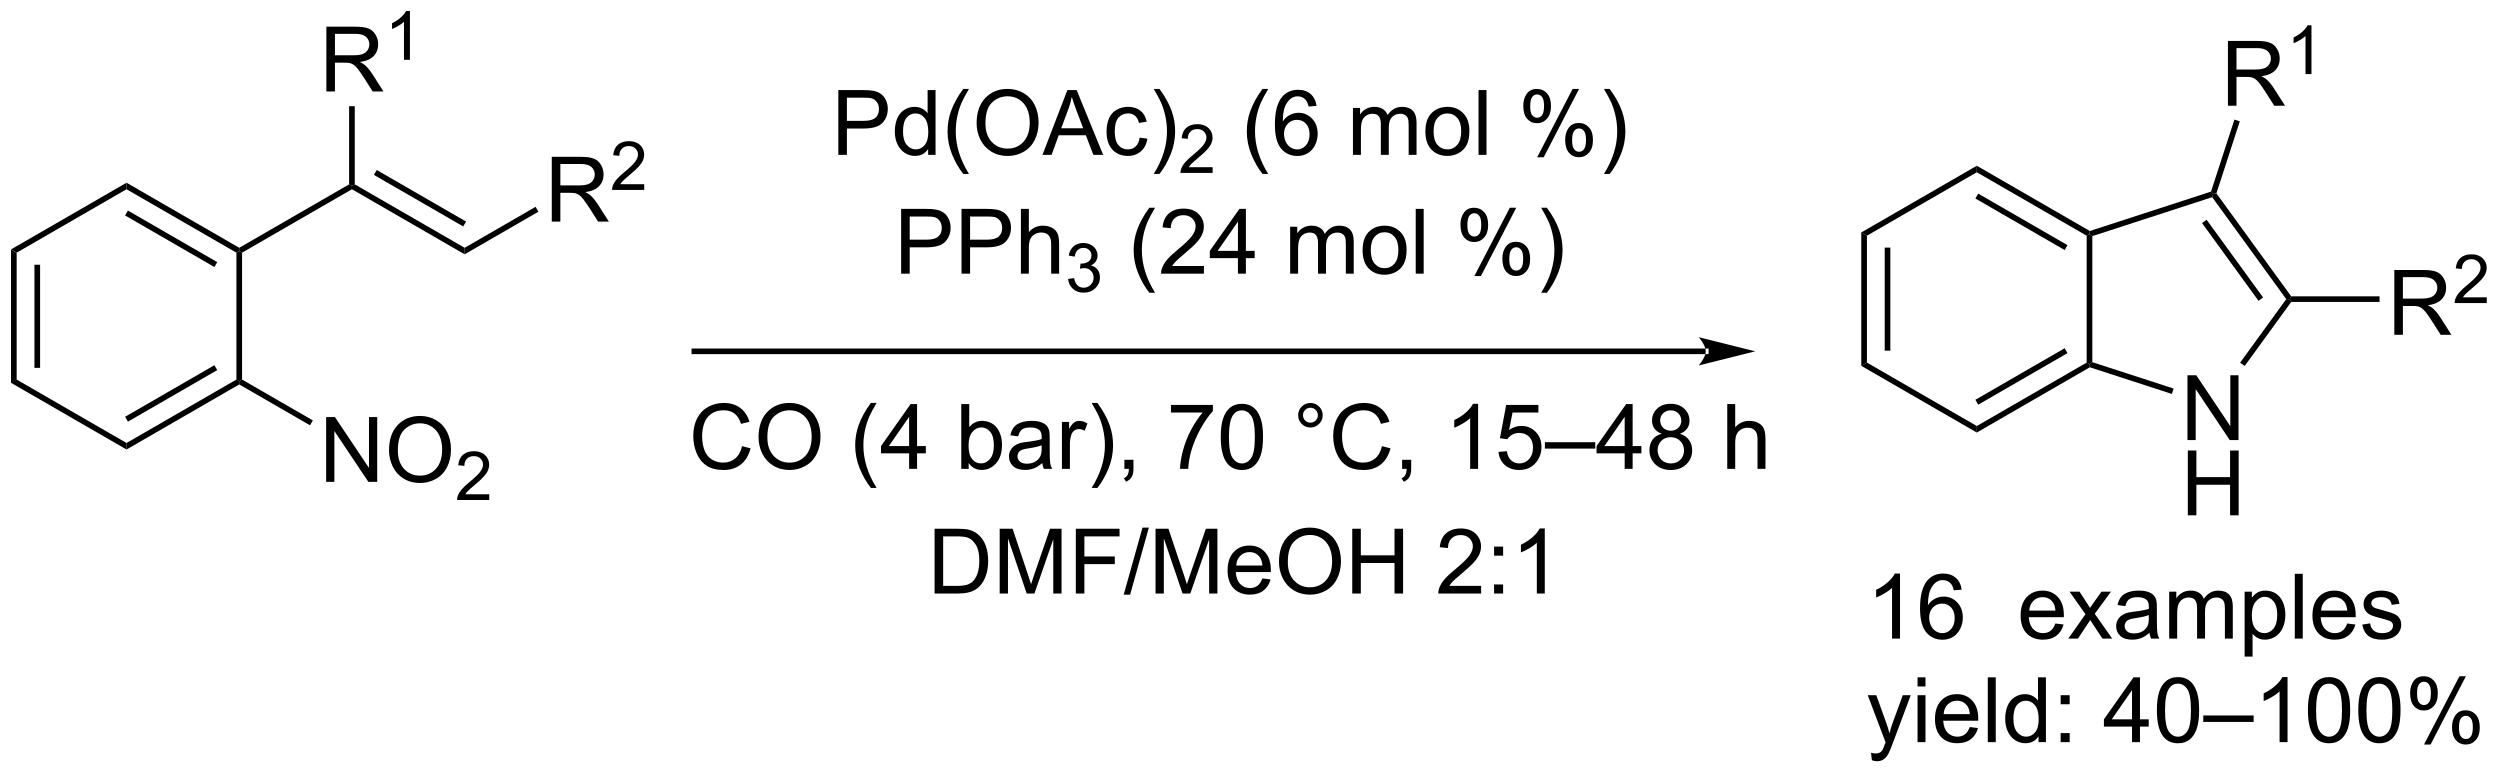 <?xml version="1.0" encoding="UTF-8"?>
<!DOCTYPE svg PUBLIC '-//W3C//DTD SVG 1.0//EN'
          'http://www.w3.org/TR/2001/REC-SVG-20010904/DTD/svg10.dtd'>
<svg stroke-dasharray="none" shape-rendering="auto" xmlns="http://www.w3.org/2000/svg" font-family="'Dialog'" text-rendering="auto" width="606" fill-opacity="1" color-interpolation="auto" color-rendering="auto" preserveAspectRatio="xMidYMid meet" font-size="12px" viewBox="0 0 606 188" fill="black" xmlns:xlink="http://www.w3.org/1999/xlink" stroke="black" image-rendering="auto" stroke-miterlimit="10" stroke-linecap="square" stroke-linejoin="miter" font-style="normal" stroke-width="1" height="188" stroke-dashoffset="0" font-weight="normal" stroke-opacity="1"
><!--Generated by the Batik Graphics2D SVG Generator--><defs id="genericDefs"
  /><g
  ><defs id="defs1"
    ><clipPath clipPathUnits="userSpaceOnUse" id="clipPath1"
      ><path d="M0.646 2.81 L227.687 2.81 L227.687 73.004 L0.646 73.004 L0.646 2.81 Z"
      /></clipPath
      ><clipPath clipPathUnits="userSpaceOnUse" id="clipPath2"
      ><path d="M-0.972 15.424 L-0.972 83.665 L219.756 83.665 L219.756 15.424 Z"
      /></clipPath
    ></defs
    ><g transform="scale(2.667,2.667) translate(-0.646,-2.81) matrix(1.029,0,0,1.029,1.646,-13.055)"
    ><path d="M0 37.464 L0.5 37.753 L0.5 48.964 L0 49.253 ZM2.07 38.803 L2.07 47.913 L2.57 47.913 L2.57 38.803 Z" stroke="none" clip-path="url(#clipPath2)"
    /></g
    ><g transform="matrix(2.743,0,0,2.743,2.667,-42.306)"
    ><path d="M0 49.253 L0.5 48.964 L10.209 54.57 L10.209 55.147 Z" stroke="none" clip-path="url(#clipPath2)"
    /></g
    ><g transform="matrix(2.743,0,0,2.743,2.667,-42.306)"
    ><path d="M10.209 55.147 L10.209 54.57 L19.919 48.964 L20.169 49.108 L20.169 49.397 ZM10.334 52.685 L18.224 48.13 L17.974 47.697 L10.084 52.252 Z" stroke="none" clip-path="url(#clipPath2)"
    /></g
    ><g transform="matrix(2.743,0,0,2.743,2.667,-42.306)"
    ><path d="M20.419 48.964 L20.169 49.108 L19.919 48.964 L19.919 37.753 L20.169 37.608 L20.419 37.753 Z" stroke="none" clip-path="url(#clipPath2)"
    /></g
    ><g transform="matrix(2.743,0,0,2.743,2.667,-42.306)"
    ><path d="M20.169 37.32 L20.169 37.608 L19.919 37.753 L10.209 32.147 L10.209 31.57 ZM18.224 38.587 L10.334 34.032 L10.084 34.465 L17.974 39.02 Z" stroke="none" clip-path="url(#clipPath2)"
    /></g
    ><g transform="matrix(2.743,0,0,2.743,2.667,-42.306)"
    ><path d="M10.209 31.57 L10.209 32.147 L0.5 37.753 L0 37.464 Z" stroke="none" clip-path="url(#clipPath2)"
    /></g
    ><g transform="matrix(2.743,0,0,2.743,2.667,-42.306)"
    ><path d="M20.419 37.753 L20.169 37.608 L20.169 37.32 L29.878 31.714 L30.128 31.858 L30.128 32.147 Z" stroke="none" clip-path="url(#clipPath2)"
    /></g
    ><g transform="matrix(2.743,0,0,2.743,2.667,-42.306)"
    ><path d="M30.128 32.147 L30.128 31.858 L30.378 31.714 L40.087 37.32 L40.087 37.897 ZM32.073 30.88 L39.962 35.435 L40.212 35.002 L32.323 30.447 Z" stroke="none" clip-path="url(#clipPath2)"
    /></g
    ><g transform="matrix(2.743,0,0,2.743,2.667,-42.306)"
    ><path d="M27.849 58.008 L27.849 52.282 L28.627 52.282 L31.635 56.776 L31.635 52.282 L32.362 52.282 L32.362 58.008 L31.583 58.008 L28.575 53.508 L28.575 58.008 L27.849 58.008 ZM33.405 55.219 Q33.405 53.792 34.17 52.987 Q34.936 52.18 36.147 52.18 Q36.938 52.18 37.574 52.56 Q38.212 52.938 38.545 53.615 Q38.881 54.292 38.881 55.151 Q38.881 56.024 38.53 56.711 Q38.178 57.399 37.532 57.753 Q36.889 58.107 36.142 58.107 Q35.334 58.107 34.696 57.717 Q34.061 57.323 33.733 56.649 Q33.405 55.972 33.405 55.219 ZM34.186 55.23 Q34.186 56.266 34.74 56.862 Q35.298 57.456 36.139 57.456 Q36.993 57.456 37.545 56.855 Q38.1 56.253 38.1 55.149 Q38.1 54.448 37.863 53.928 Q37.626 53.407 37.17 53.12 Q36.717 52.831 36.149 52.831 Q35.345 52.831 34.764 53.386 Q34.186 53.938 34.186 55.23 Z" stroke="none" clip-path="url(#clipPath2)"
    /></g
    ><g transform="matrix(2.743,0,0,2.743,2.667,-42.306)"
    ><path d="M42.261 59.1 L42.261 59.608 L39.421 59.608 Q39.415 59.417 39.483 59.241 Q39.591 58.952 39.829 58.671 Q40.069 58.389 40.52 58.02 Q41.22 57.446 41.466 57.11 Q41.712 56.774 41.712 56.475 Q41.712 56.163 41.487 55.948 Q41.265 55.731 40.903 55.731 Q40.522 55.731 40.294 55.96 Q40.065 56.188 40.063 56.593 L39.52 56.538 Q39.577 55.931 39.94 55.614 Q40.304 55.296 40.915 55.296 Q41.534 55.296 41.894 55.639 Q42.255 55.981 42.255 56.487 Q42.255 56.745 42.149 56.995 Q42.044 57.243 41.798 57.519 Q41.554 57.794 40.985 58.274 Q40.511 58.673 40.376 58.815 Q40.241 58.958 40.153 59.1 L42.261 59.1 Z" stroke="none" clip-path="url(#clipPath2)"
    /></g
    ><g transform="matrix(2.743,0,0,2.743,2.667,-42.306)"
    ><path d="M20.169 49.397 L20.169 49.108 L20.419 48.964 L26.674 52.575 L26.424 53.008 Z" stroke="none" clip-path="url(#clipPath2)"
    /></g
    ><g transform="matrix(2.743,0,0,2.743,2.667,-42.306)"
    ><path d="M47.788 35.008 L47.788 29.282 L50.327 29.282 Q51.093 29.282 51.491 29.435 Q51.89 29.589 52.127 29.98 Q52.366 30.37 52.366 30.844 Q52.366 31.454 51.97 31.873 Q51.577 32.29 50.752 32.401 Q51.054 32.547 51.21 32.688 Q51.541 32.993 51.837 33.448 L52.835 35.008 L51.882 35.008 L51.124 33.816 Q50.791 33.3 50.575 33.026 Q50.361 32.753 50.192 32.644 Q50.022 32.534 49.845 32.493 Q49.718 32.464 49.423 32.464 L48.546 32.464 L48.546 35.008 L47.788 35.008 ZM48.546 31.808 L50.173 31.808 Q50.694 31.808 50.986 31.701 Q51.28 31.594 51.431 31.357 Q51.585 31.12 51.585 30.844 Q51.585 30.438 51.288 30.178 Q50.994 29.915 50.358 29.915 L48.546 29.915 L48.546 31.808 Z" stroke="none" clip-path="url(#clipPath2)"
    /></g
    ><g transform="matrix(2.743,0,0,2.743,2.667,-42.306)"
    ><path d="M55.957 31.701 L55.957 32.208 L53.117 32.208 Q53.111 32.017 53.179 31.841 Q53.287 31.552 53.525 31.271 Q53.765 30.99 54.216 30.62 Q54.916 30.046 55.162 29.71 Q55.408 29.374 55.408 29.076 Q55.408 28.763 55.183 28.548 Q54.961 28.331 54.599 28.331 Q54.218 28.331 53.99 28.56 Q53.761 28.788 53.759 29.193 L53.216 29.138 Q53.273 28.531 53.636 28.214 Q54 27.896 54.611 27.896 Q55.23 27.896 55.59 28.24 Q55.951 28.581 55.951 29.087 Q55.951 29.345 55.845 29.595 Q55.74 29.843 55.494 30.119 Q55.25 30.394 54.681 30.874 Q54.207 31.273 54.072 31.415 Q53.937 31.558 53.849 31.701 L55.957 31.701 Z" stroke="none" clip-path="url(#clipPath2)"
    /></g
    ><g transform="matrix(2.743,0,0,2.743,2.667,-42.306)"
    ><path d="M40.087 37.897 L40.087 37.32 L46.358 33.699 L46.608 34.132 Z" stroke="none" clip-path="url(#clipPath2)"
    /></g
    ><g transform="matrix(2.743,0,0,2.743,2.667,-42.306)"
    ><path d="M149.765 46.721 L149.765 46.721 L60.39 46.721 L60.14 46.721 L60.14 46.221 L60.39 46.221 L149.765 46.221 L150.015 46.221 L150.015 46.721 ZM154.14 46.471 L149.14 45.221 C149.14 45.221 149.765 45.924 149.765 46.471 C149.765 47.018 149.14 47.721 149.14 47.721 Z" stroke="none" clip-path="url(#clipPath2)"
    /></g
    ><g transform="matrix(2.743,0,0,2.743,2.667,-42.306)"
    ><path d="M73.111 29.108 L73.111 23.382 L75.272 23.382 Q75.842 23.382 76.142 23.436 Q76.564 23.507 76.848 23.705 Q77.134 23.9 77.308 24.257 Q77.483 24.611 77.483 25.038 Q77.483 25.767 77.017 26.275 Q76.553 26.78 75.337 26.78 L73.868 26.78 L73.868 29.108 L73.111 29.108 ZM73.868 26.103 L75.35 26.103 Q76.085 26.103 76.392 25.83 Q76.702 25.556 76.702 25.061 Q76.702 24.702 76.519 24.447 Q76.337 24.189 76.04 24.108 Q75.85 24.056 75.335 24.056 L73.868 24.056 L73.868 26.103 ZM81.048 29.108 L81.048 28.585 Q80.655 29.202 79.889 29.202 Q79.392 29.202 78.975 28.929 Q78.561 28.655 78.332 28.166 Q78.103 27.673 78.103 27.038 Q78.103 26.416 78.308 25.91 Q78.517 25.405 78.931 25.137 Q79.345 24.866 79.858 24.866 Q80.233 24.866 80.525 25.025 Q80.819 25.181 81.001 25.436 L81.001 23.382 L81.702 23.382 L81.702 29.108 L81.048 29.108 ZM78.827 27.038 Q78.827 27.835 79.163 28.231 Q79.499 28.624 79.954 28.624 Q80.415 28.624 80.738 28.246 Q81.061 27.869 81.061 27.095 Q81.061 26.244 80.733 25.845 Q80.405 25.447 79.923 25.447 Q79.454 25.447 79.139 25.83 Q78.827 26.212 78.827 27.038 ZM84.151 30.793 Q83.568 30.059 83.164 29.074 Q82.763 28.087 82.763 27.033 Q82.763 26.103 83.065 25.252 Q83.417 24.265 84.151 23.283 L84.654 23.283 Q84.182 24.095 84.029 24.444 Q83.792 24.983 83.654 25.569 Q83.487 26.298 83.487 27.038 Q83.487 28.916 84.654 30.793 L84.151 30.793 ZM85.331 26.319 Q85.331 24.892 86.096 24.087 Q86.862 23.28 88.073 23.28 Q88.865 23.28 89.5 23.66 Q90.138 24.038 90.471 24.715 Q90.807 25.392 90.807 26.252 Q90.807 27.124 90.456 27.811 Q90.104 28.499 89.458 28.853 Q88.815 29.207 88.068 29.207 Q87.26 29.207 86.622 28.817 Q85.987 28.423 85.659 27.749 Q85.331 27.072 85.331 26.319 ZM86.112 26.33 Q86.112 27.366 86.667 27.962 Q87.224 28.556 88.065 28.556 Q88.919 28.556 89.471 27.955 Q90.026 27.353 90.026 26.249 Q90.026 25.548 89.789 25.028 Q89.552 24.507 89.096 24.22 Q88.643 23.931 88.075 23.931 Q87.271 23.931 86.69 24.486 Q86.112 25.038 86.112 26.33 ZM91.152 29.108 L93.353 23.382 L94.171 23.382 L96.514 29.108 L95.65 29.108 L94.983 27.374 L92.587 27.374 L91.96 29.108 L91.152 29.108 ZM92.806 26.757 L94.749 26.757 L94.15 25.171 Q93.876 24.447 93.743 23.983 Q93.634 24.533 93.436 25.077 L92.806 26.757 ZM99.736 27.587 L100.428 27.679 Q100.314 28.392 99.848 28.798 Q99.381 29.202 98.702 29.202 Q97.85 29.202 97.332 28.645 Q96.814 28.087 96.814 27.048 Q96.814 26.377 97.035 25.874 Q97.259 25.369 97.715 25.119 Q98.171 24.866 98.704 24.866 Q99.381 24.866 99.811 25.207 Q100.241 25.548 100.361 26.179 L99.678 26.283 Q99.579 25.866 99.332 25.655 Q99.085 25.444 98.733 25.444 Q98.202 25.444 97.868 25.824 Q97.538 26.205 97.538 27.03 Q97.538 27.866 97.858 28.246 Q98.178 28.624 98.694 28.624 Q99.108 28.624 99.384 28.371 Q99.663 28.116 99.736 27.587 ZM101.491 30.793 L100.986 30.793 Q102.155 28.916 102.155 27.038 Q102.155 26.304 101.986 25.58 Q101.853 24.994 101.616 24.455 Q101.462 24.103 100.986 23.283 L101.491 23.283 Q102.225 24.265 102.577 25.252 Q102.876 26.103 102.876 27.033 Q102.876 28.087 102.473 29.074 Q102.069 30.059 101.491 30.793 Z" stroke="none" clip-path="url(#clipPath2)"
    /></g
    ><g transform="matrix(2.743,0,0,2.743,2.667,-42.306)"
    ><path d="M106.187 30.201 L106.187 30.708 L103.347 30.708 Q103.341 30.517 103.409 30.341 Q103.517 30.052 103.755 29.771 Q103.995 29.489 104.447 29.12 Q105.146 28.546 105.392 28.21 Q105.638 27.874 105.638 27.576 Q105.638 27.263 105.413 27.048 Q105.191 26.831 104.829 26.831 Q104.448 26.831 104.22 27.06 Q103.992 27.288 103.99 27.693 L103.447 27.638 Q103.503 27.031 103.867 26.714 Q104.23 26.396 104.841 26.396 Q105.46 26.396 105.82 26.739 Q106.181 27.081 106.181 27.587 Q106.181 27.845 106.076 28.095 Q105.97 28.343 105.724 28.619 Q105.48 28.894 104.911 29.374 Q104.437 29.773 104.302 29.915 Q104.167 30.058 104.079 30.201 L106.187 30.201 Z" stroke="none" clip-path="url(#clipPath2)"
    /></g
    ><g transform="matrix(2.743,0,0,2.743,2.667,-42.306)"
    ><path d="M110.597 30.793 Q110.014 30.059 109.61 29.074 Q109.209 28.087 109.209 27.033 Q109.209 26.103 109.511 25.252 Q109.863 24.265 110.597 23.283 L111.1 23.283 Q110.629 24.095 110.475 24.444 Q110.238 24.983 110.1 25.569 Q109.933 26.298 109.933 27.038 Q109.933 28.916 111.1 30.793 L110.597 30.793 ZM115.371 24.783 L114.67 24.837 Q114.576 24.423 114.404 24.236 Q114.121 23.936 113.701 23.936 Q113.365 23.936 113.113 24.124 Q112.779 24.366 112.587 24.832 Q112.397 25.296 112.389 26.155 Q112.644 25.767 113.011 25.58 Q113.379 25.392 113.779 25.392 Q114.483 25.392 114.978 25.91 Q115.472 26.429 115.472 27.249 Q115.472 27.788 115.238 28.252 Q115.006 28.712 114.6 28.96 Q114.194 29.207 113.678 29.207 Q112.8 29.207 112.246 28.561 Q111.691 27.913 111.691 26.429 Q111.691 24.767 112.303 24.015 Q112.839 23.358 113.746 23.358 Q114.42 23.358 114.853 23.738 Q115.285 24.116 115.371 24.783 ZM112.498 27.252 Q112.498 27.616 112.652 27.949 Q112.808 28.28 113.084 28.455 Q113.363 28.627 113.668 28.627 Q114.113 28.627 114.433 28.267 Q114.754 27.908 114.754 27.291 Q114.754 26.697 114.436 26.356 Q114.121 26.015 113.639 26.015 Q113.162 26.015 112.829 26.356 Q112.498 26.697 112.498 27.252 ZM118.589 29.108 L118.589 24.96 L119.217 24.96 L119.217 25.541 Q119.412 25.236 119.735 25.051 Q120.061 24.866 120.475 24.866 Q120.936 24.866 121.23 25.059 Q121.527 25.249 121.647 25.593 Q122.139 24.866 122.928 24.866 Q123.545 24.866 123.876 25.207 Q124.209 25.548 124.209 26.259 L124.209 29.108 L123.511 29.108 L123.511 26.494 Q123.511 26.072 123.441 25.887 Q123.373 25.702 123.194 25.59 Q123.014 25.476 122.772 25.476 Q122.334 25.476 122.045 25.767 Q121.756 26.056 121.756 26.697 L121.756 29.108 L121.053 29.108 L121.053 26.413 Q121.053 25.944 120.881 25.71 Q120.709 25.476 120.319 25.476 Q120.022 25.476 119.769 25.632 Q119.519 25.788 119.404 26.09 Q119.293 26.39 119.293 26.955 L119.293 29.108 L118.589 29.108 ZM124.99 27.033 Q124.99 25.882 125.631 25.327 Q126.168 24.866 126.936 24.866 Q127.793 24.866 128.334 25.426 Q128.879 25.986 128.879 26.976 Q128.879 27.775 128.636 28.236 Q128.397 28.694 127.938 28.949 Q127.48 29.202 126.936 29.202 Q126.066 29.202 125.527 28.645 Q124.99 28.085 124.99 27.033 ZM125.714 27.033 Q125.714 27.83 126.061 28.228 Q126.41 28.624 126.936 28.624 Q127.459 28.624 127.806 28.226 Q128.155 27.827 128.155 27.009 Q128.155 26.241 127.806 25.845 Q127.457 25.447 126.936 25.447 Q126.41 25.447 126.061 25.843 Q125.714 26.236 125.714 27.033 ZM129.687 29.108 L129.687 23.382 L130.39 23.382 L130.39 29.108 L129.687 29.108 ZM133.64 24.757 Q133.64 24.142 133.947 23.712 Q134.257 23.283 134.843 23.283 Q135.382 23.283 135.734 23.668 Q136.088 24.054 136.088 24.798 Q136.088 25.525 135.731 25.918 Q135.375 26.311 134.851 26.311 Q134.33 26.311 133.984 25.926 Q133.64 25.538 133.64 24.757 ZM134.862 23.767 Q134.601 23.767 134.427 23.994 Q134.252 24.22 134.252 24.827 Q134.252 25.377 134.427 25.603 Q134.604 25.827 134.862 25.827 Q135.127 25.827 135.302 25.601 Q135.476 25.374 135.476 24.772 Q135.476 24.218 135.299 23.994 Q135.125 23.767 134.862 23.767 ZM134.867 29.319 L138 23.283 L138.57 23.283 L135.447 29.319 L134.867 29.319 ZM137.343 27.765 Q137.343 27.147 137.651 26.72 Q137.96 26.291 138.549 26.291 Q139.088 26.291 139.442 26.676 Q139.797 27.061 139.797 27.806 Q139.797 28.533 139.437 28.926 Q139.08 29.319 138.554 29.319 Q138.033 29.319 137.687 28.931 Q137.343 28.541 137.343 27.765 ZM138.57 26.775 Q138.304 26.775 138.13 27.002 Q137.955 27.228 137.955 27.835 Q137.955 28.382 138.13 28.608 Q138.307 28.835 138.565 28.835 Q138.835 28.835 139.007 28.608 Q139.182 28.382 139.182 27.78 Q139.182 27.226 139.005 27.002 Q138.83 26.775 138.57 26.775 ZM141.277 30.793 L140.772 30.793 Q141.941 28.916 141.941 27.038 Q141.941 26.304 141.772 25.58 Q141.639 24.994 141.402 24.455 Q141.248 24.103 140.772 23.283 L141.277 23.283 Q142.011 24.265 142.363 25.252 Q142.662 26.103 142.662 27.033 Q142.662 28.087 142.259 29.074 Q141.855 30.059 141.277 30.793 Z" stroke="none" clip-path="url(#clipPath2)"
    /></g
    ><g transform="matrix(2.743,0,0,2.743,2.667,-42.306)"
    ><path d="M78.661 39.608 L78.661 33.882 L80.823 33.882 Q81.393 33.882 81.693 33.936 Q82.115 34.007 82.398 34.205 Q82.685 34.4 82.859 34.757 Q83.034 35.111 83.034 35.538 Q83.034 36.267 82.568 36.775 Q82.104 37.28 80.888 37.28 L79.419 37.28 L79.419 39.608 L78.661 39.608 ZM79.419 36.603 L80.901 36.603 Q81.635 36.603 81.943 36.33 Q82.252 36.056 82.252 35.561 Q82.252 35.202 82.07 34.947 Q81.888 34.689 81.591 34.608 Q81.401 34.556 80.885 34.556 L79.419 34.556 L79.419 36.603 ZM83.997 39.608 L83.997 33.882 L86.159 33.882 Q86.729 33.882 87.029 33.936 Q87.45 34.007 87.734 34.205 Q88.021 34.4 88.195 34.757 Q88.37 35.111 88.37 35.538 Q88.37 36.267 87.904 36.775 Q87.44 37.28 86.224 37.28 L84.755 37.28 L84.755 39.608 L83.997 39.608 ZM84.755 36.603 L86.237 36.603 Q86.971 36.603 87.279 36.33 Q87.588 36.056 87.588 35.561 Q87.588 35.202 87.406 34.947 Q87.224 34.689 86.927 34.608 Q86.737 34.556 86.221 34.556 L84.755 34.556 L84.755 36.603 ZM89.245 39.608 L89.245 33.882 L89.948 33.882 L89.948 35.936 Q90.44 35.366 91.19 35.366 Q91.651 35.366 91.99 35.548 Q92.331 35.728 92.477 36.048 Q92.622 36.369 92.622 36.978 L92.622 39.608 L91.919 39.608 L91.919 36.978 Q91.919 36.452 91.69 36.212 Q91.463 35.97 91.044 35.97 Q90.732 35.97 90.456 36.134 Q90.182 36.296 90.065 36.574 Q89.948 36.85 89.948 37.337 L89.948 39.608 L89.245 39.608 Z" stroke="none" clip-path="url(#clipPath2)"
    /></g
    ><g transform="matrix(2.743,0,0,2.743,2.667,-42.306)"
    ><path d="M93.417 40.074 L93.945 40.003 Q94.036 40.452 94.253 40.65 Q94.472 40.847 94.786 40.847 Q95.157 40.847 95.413 40.589 Q95.671 40.331 95.671 39.95 Q95.671 39.587 95.433 39.353 Q95.197 39.117 94.829 39.117 Q94.681 39.117 94.458 39.175 L94.517 38.712 Q94.57 38.718 94.601 38.718 Q94.939 38.718 95.208 38.542 Q95.478 38.367 95.478 37.999 Q95.478 37.71 95.281 37.521 Q95.085 37.329 94.775 37.329 Q94.466 37.329 94.261 37.523 Q94.056 37.716 93.997 38.103 L93.47 38.009 Q93.568 37.478 93.909 37.187 Q94.253 36.896 94.763 36.896 Q95.115 36.896 95.409 37.046 Q95.706 37.197 95.863 37.458 Q96.019 37.718 96.019 38.011 Q96.019 38.29 95.868 38.519 Q95.72 38.747 95.427 38.882 Q95.808 38.97 96.019 39.247 Q96.23 39.523 96.23 39.939 Q96.23 40.501 95.82 40.894 Q95.409 41.285 94.782 41.285 Q94.218 41.285 93.843 40.949 Q93.47 40.611 93.417 40.074 Z" stroke="none" clip-path="url(#clipPath2)"
    /></g
    ><g transform="matrix(2.743,0,0,2.743,2.667,-42.306)"
    ><path d="M100.597 41.293 Q100.014 40.559 99.61 39.574 Q99.209 38.587 99.209 37.533 Q99.209 36.603 99.511 35.752 Q99.863 34.764 100.597 33.783 L101.1 33.783 Q100.629 34.595 100.475 34.944 Q100.238 35.483 100.1 36.069 Q99.933 36.798 99.933 37.538 Q99.933 39.416 101.1 41.293 L100.597 41.293 ZM105.418 38.931 L105.418 39.608 L101.631 39.608 Q101.623 39.353 101.714 39.119 Q101.858 38.733 102.175 38.358 Q102.496 37.983 103.097 37.491 Q104.029 36.725 104.358 36.278 Q104.686 35.83 104.686 35.431 Q104.686 35.014 104.386 34.728 Q104.089 34.439 103.608 34.439 Q103.1 34.439 102.795 34.744 Q102.49 35.048 102.488 35.587 L101.764 35.514 Q101.839 34.705 102.324 34.283 Q102.808 33.858 103.623 33.858 Q104.449 33.858 104.928 34.317 Q105.41 34.772 105.41 35.447 Q105.41 35.791 105.269 36.124 Q105.129 36.455 104.8 36.822 Q104.475 37.189 103.717 37.83 Q103.084 38.361 102.904 38.551 Q102.725 38.741 102.608 38.931 L105.418 38.931 ZM108.424 39.608 L108.424 38.236 L105.94 38.236 L105.94 37.593 L108.554 33.882 L109.127 33.882 L109.127 37.593 L109.901 37.593 L109.901 38.236 L109.127 38.236 L109.127 39.608 L108.424 39.608 ZM108.424 37.593 L108.424 35.009 L106.632 37.593 L108.424 37.593 ZM113.039 39.608 L113.039 35.46 L113.666 35.46 L113.666 36.041 Q113.862 35.736 114.184 35.551 Q114.51 35.366 114.924 35.366 Q115.385 35.366 115.679 35.559 Q115.976 35.749 116.096 36.093 Q116.588 35.366 117.377 35.366 Q117.994 35.366 118.325 35.707 Q118.658 36.048 118.658 36.759 L118.658 39.608 L117.96 39.608 L117.96 36.994 Q117.96 36.572 117.89 36.387 Q117.823 36.202 117.643 36.09 Q117.463 35.975 117.221 35.975 Q116.783 35.975 116.494 36.267 Q116.205 36.556 116.205 37.197 L116.205 39.608 L115.502 39.608 L115.502 36.913 Q115.502 36.444 115.33 36.21 Q115.158 35.975 114.768 35.975 Q114.471 35.975 114.218 36.132 Q113.968 36.288 113.854 36.59 Q113.742 36.889 113.742 37.455 L113.742 39.608 L113.039 39.608 ZM119.44 37.533 Q119.44 36.382 120.08 35.827 Q120.617 35.366 121.385 35.366 Q122.242 35.366 122.783 35.926 Q123.328 36.486 123.328 37.475 Q123.328 38.275 123.085 38.736 Q122.846 39.194 122.388 39.449 Q121.929 39.702 121.385 39.702 Q120.515 39.702 119.976 39.145 Q119.44 38.585 119.44 37.533 ZM120.164 37.533 Q120.164 38.33 120.51 38.728 Q120.859 39.124 121.385 39.124 Q121.908 39.124 122.255 38.725 Q122.604 38.327 122.604 37.509 Q122.604 36.741 122.255 36.345 Q121.906 35.947 121.385 35.947 Q120.859 35.947 120.51 36.343 Q120.164 36.736 120.164 37.533 ZM124.136 39.608 L124.136 33.882 L124.839 33.882 L124.839 39.608 L124.136 39.608 ZM128.089 35.257 Q128.089 34.642 128.397 34.212 Q128.707 33.783 129.293 33.783 Q129.832 33.783 130.183 34.168 Q130.537 34.554 130.537 35.298 Q130.537 36.025 130.181 36.418 Q129.824 36.811 129.3 36.811 Q128.78 36.811 128.433 36.426 Q128.089 36.038 128.089 35.257 ZM129.311 34.267 Q129.05 34.267 128.876 34.494 Q128.701 34.72 128.701 35.327 Q128.701 35.877 128.876 36.103 Q129.053 36.327 129.311 36.327 Q129.576 36.327 129.751 36.1 Q129.925 35.874 129.925 35.272 Q129.925 34.718 129.748 34.494 Q129.574 34.267 129.311 34.267 ZM129.316 39.819 L132.449 33.783 L133.019 33.783 L129.897 39.819 L129.316 39.819 ZM131.793 38.264 Q131.793 37.647 132.1 37.22 Q132.41 36.791 132.998 36.791 Q133.537 36.791 133.892 37.176 Q134.246 37.561 134.246 38.306 Q134.246 39.033 133.886 39.426 Q133.53 39.819 133.004 39.819 Q132.483 39.819 132.136 39.431 Q131.793 39.041 131.793 38.264 ZM133.019 37.275 Q132.754 37.275 132.579 37.502 Q132.405 37.728 132.405 38.335 Q132.405 38.882 132.579 39.108 Q132.756 39.335 133.014 39.335 Q133.285 39.335 133.457 39.108 Q133.631 38.882 133.631 38.28 Q133.631 37.725 133.454 37.502 Q133.28 37.275 133.019 37.275 ZM135.726 41.293 L135.221 41.293 Q136.39 39.416 136.39 37.538 Q136.39 36.804 136.221 36.08 Q136.088 35.494 135.851 34.955 Q135.697 34.603 135.221 33.783 L135.726 33.783 Q136.46 34.764 136.812 35.752 Q137.112 36.603 137.112 37.533 Q137.112 38.587 136.708 39.574 Q136.304 40.559 135.726 41.293 Z" stroke="none" clip-path="url(#clipPath2)"
    /></g
    ><g transform="matrix(2.743,0,0,2.743,2.667,-42.306)"
    ><path d="M64.597 54.85 L65.355 55.041 Q65.118 55.975 64.499 56.468 Q63.879 56.957 62.985 56.957 Q62.058 56.957 61.478 56.58 Q60.9 56.202 60.595 55.489 Q60.293 54.772 60.293 53.952 Q60.293 53.056 60.634 52.392 Q60.978 51.725 61.608 51.379 Q62.238 51.033 62.996 51.033 Q63.855 51.033 64.441 51.47 Q65.027 51.908 65.259 52.702 L64.511 52.877 Q64.314 52.252 63.933 51.968 Q63.556 51.681 62.98 51.681 Q62.321 51.681 61.876 51.999 Q61.433 52.314 61.254 52.848 Q61.074 53.382 61.074 53.947 Q61.074 54.679 61.288 55.223 Q61.501 55.767 61.949 56.038 Q62.4 56.306 62.923 56.306 Q63.558 56.306 63.998 55.939 Q64.441 55.572 64.597 54.85 ZM66.06 54.069 Q66.06 52.642 66.825 51.837 Q67.591 51.03 68.802 51.03 Q69.594 51.03 70.229 51.41 Q70.867 51.788 71.2 52.465 Q71.536 53.142 71.536 54.002 Q71.536 54.874 71.185 55.561 Q70.833 56.249 70.187 56.603 Q69.544 56.957 68.797 56.957 Q67.989 56.957 67.351 56.567 Q66.716 56.173 66.388 55.499 Q66.06 54.822 66.06 54.069 ZM66.841 54.08 Q66.841 55.116 67.396 55.712 Q67.953 56.306 68.794 56.306 Q69.648 56.306 70.2 55.705 Q70.755 55.103 70.755 53.999 Q70.755 53.298 70.518 52.778 Q70.281 52.257 69.825 51.97 Q69.372 51.681 68.805 51.681 Q68 51.681 67.419 52.236 Q66.841 52.788 66.841 54.08 ZM75.989 58.543 Q75.406 57.809 75.002 56.824 Q74.601 55.837 74.601 54.783 Q74.601 53.853 74.903 53.002 Q75.255 52.014 75.989 51.033 L76.492 51.033 Q76.021 51.845 75.867 52.194 Q75.63 52.733 75.492 53.319 Q75.325 54.048 75.325 54.788 Q75.325 56.666 76.492 58.543 L75.989 58.543 ZM79.367 56.858 L79.367 55.486 L76.883 55.486 L76.883 54.843 L79.497 51.132 L80.07 51.132 L80.07 54.843 L80.844 54.843 L80.844 55.486 L80.07 55.486 L80.07 56.858 L79.367 56.858 ZM79.367 54.843 L79.367 52.259 L77.575 54.843 L79.367 54.843 ZM84.63 56.858 L83.976 56.858 L83.976 51.132 L84.68 51.132 L84.68 53.173 Q85.125 52.616 85.817 52.616 Q86.2 52.616 86.541 52.77 Q86.883 52.923 87.104 53.205 Q87.325 53.483 87.45 53.879 Q87.575 54.272 87.575 54.72 Q87.575 55.788 87.047 56.371 Q86.521 56.952 85.781 56.952 Q85.047 56.952 84.63 56.337 L84.63 56.858 ZM84.622 54.752 Q84.622 55.499 84.825 55.83 Q85.156 56.374 85.724 56.374 Q86.185 56.374 86.521 55.973 Q86.856 55.572 86.856 54.78 Q86.856 53.968 86.534 53.582 Q86.211 53.194 85.755 53.194 Q85.294 53.194 84.958 53.595 Q84.622 53.994 84.622 54.752 ZM91.136 56.345 Q90.746 56.679 90.384 56.817 Q90.025 56.952 89.611 56.952 Q88.926 56.952 88.558 56.619 Q88.191 56.283 88.191 55.764 Q88.191 55.46 88.329 55.207 Q88.47 54.955 88.694 54.804 Q88.918 54.65 89.199 54.572 Q89.407 54.517 89.824 54.468 Q90.676 54.366 91.079 54.225 Q91.082 54.08 91.082 54.041 Q91.082 53.611 90.884 53.436 Q90.613 53.197 90.082 53.197 Q89.587 53.197 89.35 53.371 Q89.113 53.546 89.001 53.986 L88.314 53.892 Q88.407 53.452 88.621 53.181 Q88.837 52.908 89.243 52.762 Q89.65 52.616 90.183 52.616 Q90.715 52.616 91.045 52.741 Q91.379 52.866 91.535 53.056 Q91.691 53.244 91.754 53.533 Q91.79 53.712 91.79 54.181 L91.79 55.119 Q91.79 56.1 91.834 56.361 Q91.879 56.619 92.011 56.858 L91.277 56.858 Q91.168 56.639 91.136 56.345 ZM91.079 54.775 Q90.696 54.931 89.931 55.041 Q89.496 55.103 89.316 55.181 Q89.136 55.259 89.037 55.41 Q88.941 55.561 88.941 55.744 Q88.941 56.025 89.155 56.212 Q89.368 56.4 89.777 56.4 Q90.183 56.4 90.499 56.223 Q90.816 56.046 90.965 55.736 Q91.079 55.499 91.079 55.033 L91.079 54.775 ZM92.872 56.858 L92.872 52.71 L93.505 52.71 L93.505 53.337 Q93.747 52.897 93.95 52.757 Q94.156 52.616 94.403 52.616 Q94.758 52.616 95.125 52.843 L94.883 53.494 Q94.625 53.343 94.367 53.343 Q94.138 53.343 93.953 53.481 Q93.771 53.619 93.692 53.866 Q93.575 54.241 93.575 54.686 L93.575 56.858 L92.872 56.858 ZM96.005 58.543 L95.5 58.543 Q96.669 56.666 96.669 54.788 Q96.669 54.054 96.5 53.33 Q96.367 52.744 96.13 52.205 Q95.976 51.853 95.5 51.033 L96.005 51.033 Q96.739 52.014 97.091 53.002 Q97.39 53.853 97.39 54.783 Q97.39 55.837 96.987 56.824 Q96.583 57.809 96.005 58.543 ZM98.39 56.858 L98.39 56.056 L99.192 56.056 L99.192 56.858 Q99.192 57.301 99.036 57.572 Q98.88 57.843 98.539 57.991 L98.344 57.692 Q98.567 57.593 98.672 57.403 Q98.778 57.215 98.789 56.858 L98.39 56.858 ZM102.505 51.882 L102.505 51.205 L106.211 51.205 L106.211 51.752 Q105.664 52.335 105.127 53.301 Q104.591 54.264 104.297 55.283 Q104.086 56.002 104.028 56.858 L103.305 56.858 Q103.317 56.181 103.57 55.225 Q103.825 54.267 104.299 53.379 Q104.773 52.491 105.31 51.882 L102.505 51.882 ZM106.907 54.033 Q106.907 53.017 107.116 52.4 Q107.324 51.78 107.736 51.444 Q108.15 51.108 108.775 51.108 Q109.236 51.108 109.582 51.293 Q109.931 51.478 110.157 51.83 Q110.384 52.179 110.511 52.681 Q110.642 53.181 110.642 54.033 Q110.642 55.041 110.433 55.66 Q110.228 56.28 109.814 56.619 Q109.402 56.957 108.775 56.957 Q107.946 56.957 107.472 56.361 Q106.907 55.647 106.907 54.033 ZM107.629 54.033 Q107.629 55.444 107.959 55.91 Q108.29 56.377 108.775 56.377 Q109.259 56.377 109.587 55.908 Q109.918 55.439 109.918 54.033 Q109.918 52.619 109.587 52.155 Q109.259 51.689 108.767 51.689 Q108.282 51.689 107.993 52.1 Q107.629 52.624 107.629 54.033 ZM113.746 52.116 Q113.746 51.666 114.064 51.35 Q114.384 51.033 114.829 51.033 Q115.282 51.033 115.597 51.35 Q115.915 51.666 115.915 52.116 Q115.915 52.564 115.595 52.884 Q115.277 53.202 114.829 53.202 Q114.384 53.202 114.064 52.887 Q113.746 52.569 113.746 52.116 ZM114.173 52.116 Q114.173 52.389 114.366 52.582 Q114.558 52.775 114.832 52.775 Q115.103 52.775 115.295 52.582 Q115.488 52.389 115.488 52.116 Q115.488 51.843 115.295 51.65 Q115.103 51.455 114.832 51.455 Q114.558 51.455 114.366 51.65 Q114.173 51.843 114.173 52.116 ZM121.148 54.85 L121.906 55.041 Q121.669 55.975 121.049 56.468 Q120.43 56.957 119.536 56.957 Q118.609 56.957 118.028 56.58 Q117.45 56.202 117.146 55.489 Q116.844 54.772 116.844 53.952 Q116.844 53.056 117.185 52.392 Q117.528 51.725 118.159 51.379 Q118.789 51.033 119.547 51.033 Q120.406 51.033 120.992 51.47 Q121.578 51.908 121.81 52.702 L121.062 52.877 Q120.864 52.252 120.484 51.968 Q120.106 51.681 119.531 51.681 Q118.872 51.681 118.427 51.999 Q117.984 52.314 117.805 52.848 Q117.625 53.382 117.625 53.947 Q117.625 54.679 117.838 55.223 Q118.052 55.767 118.5 56.038 Q118.95 56.306 119.474 56.306 Q120.109 56.306 120.549 55.939 Q120.992 55.572 121.148 54.85 ZM122.933 56.858 L122.933 56.056 L123.736 56.056 L123.736 56.858 Q123.736 57.301 123.579 57.572 Q123.423 57.843 123.082 57.991 L122.886 57.692 Q123.111 57.593 123.215 57.403 Q123.321 57.215 123.332 56.858 L122.933 56.858 ZM129.649 56.858 L128.946 56.858 L128.946 52.377 Q128.691 52.619 128.28 52.861 Q127.868 53.103 127.54 53.225 L127.54 52.546 Q128.129 52.267 128.569 51.874 Q129.012 51.478 129.196 51.108 L129.649 51.108 L129.649 56.858 ZM131.45 55.358 L132.187 55.296 Q132.271 55.835 132.567 56.106 Q132.867 56.377 133.289 56.377 Q133.797 56.377 134.148 55.994 Q134.5 55.611 134.5 54.978 Q134.5 54.377 134.161 54.03 Q133.825 53.681 133.278 53.681 Q132.937 53.681 132.664 53.837 Q132.39 53.991 132.234 54.236 L131.575 54.15 L132.13 51.21 L134.976 51.21 L134.976 51.882 L132.692 51.882 L132.383 53.421 Q132.898 53.061 133.466 53.061 Q134.216 53.061 134.732 53.582 Q135.247 54.1 135.247 54.916 Q135.247 55.694 134.794 56.259 Q134.242 56.957 133.289 56.957 Q132.508 56.957 132.013 56.52 Q131.521 56.08 131.45 55.358 ZM135.551 55.069 L135.551 54.502 L140.001 54.502 L140.001 55.069 L135.551 55.069 ZM142.601 56.858 L142.601 55.486 L140.117 55.486 L140.117 54.843 L142.732 51.132 L143.304 51.132 L143.304 54.843 L144.078 54.843 L144.078 55.486 L143.304 55.486 L143.304 56.858 L142.601 56.858 ZM142.601 54.843 L142.601 52.259 L140.81 54.843 L142.601 54.843 ZM145.879 53.752 Q145.441 53.593 145.23 53.296 Q145.019 52.999 145.019 52.585 Q145.019 51.96 145.467 51.535 Q145.918 51.108 146.665 51.108 Q147.415 51.108 147.871 51.543 Q148.329 51.978 148.329 52.603 Q148.329 53.002 148.118 53.298 Q147.91 53.593 147.485 53.752 Q148.012 53.923 148.287 54.306 Q148.564 54.689 148.564 55.22 Q148.564 55.955 148.043 56.457 Q147.524 56.957 146.676 56.957 Q145.829 56.957 145.308 56.455 Q144.79 55.952 144.79 55.202 Q144.79 54.642 145.071 54.267 Q145.355 53.889 145.879 53.752 ZM145.738 52.561 Q145.738 52.968 145.999 53.225 Q146.262 53.483 146.681 53.483 Q147.087 53.483 147.345 53.228 Q147.605 52.97 147.605 52.6 Q147.605 52.212 147.337 51.949 Q147.071 51.686 146.673 51.686 Q146.269 51.686 146.004 51.944 Q145.738 52.202 145.738 52.561 ZM145.512 55.205 Q145.512 55.507 145.655 55.788 Q145.798 56.069 146.079 56.223 Q146.36 56.377 146.683 56.377 Q147.189 56.377 147.517 56.054 Q147.845 55.728 147.845 55.228 Q147.845 54.72 147.506 54.389 Q147.168 54.056 146.66 54.056 Q146.165 54.056 145.837 54.384 Q145.512 54.712 145.512 55.205 ZM151.665 56.858 L151.665 51.132 L152.368 51.132 L152.368 53.186 Q152.86 52.616 153.61 52.616 Q154.071 52.616 154.41 52.798 Q154.751 52.978 154.897 53.298 Q155.043 53.619 155.043 54.228 L155.043 56.858 L154.34 56.858 L154.34 54.228 Q154.34 53.702 154.11 53.462 Q153.884 53.22 153.465 53.22 Q153.152 53.22 152.876 53.384 Q152.603 53.546 152.485 53.824 Q152.368 54.1 152.368 54.587 L152.368 56.858 L151.665 56.858 Z" stroke="none" clip-path="url(#clipPath2)"
    /></g
    ><g transform="matrix(2.743,0,0,2.743,2.667,-42.306)"
    ><path d="M163.509 35.964 L164.009 36.253 L164.009 47.464 L163.509 47.753 ZM165.579 37.303 L165.579 46.413 L166.079 46.413 L166.079 37.303 Z" stroke="none" clip-path="url(#clipPath2)"
    /></g
    ><g transform="matrix(2.743,0,0,2.743,2.667,-42.306)"
    ><path d="M163.509 47.753 L164.009 47.464 L173.718 53.07 L173.718 53.647 Z" stroke="none" clip-path="url(#clipPath2)"
    /></g
    ><g transform="matrix(2.743,0,0,2.743,2.667,-42.306)"
    ><path d="M173.718 53.647 L173.718 53.07 L183.427 47.464 L183.677 47.608 L183.706 47.88 ZM173.843 51.185 L181.732 46.63 L181.482 46.197 L173.593 50.752 Z" stroke="none" clip-path="url(#clipPath2)"
    /></g
    ><g transform="matrix(2.743,0,0,2.743,2.667,-42.306)"
    ><path d="M183.927 47.427 L183.677 47.608 L183.427 47.464 L183.427 36.253 L183.677 36.108 L183.927 36.29 Z" stroke="none" clip-path="url(#clipPath2)"
    /></g
    ><g transform="matrix(2.743,0,0,2.743,2.667,-42.306)"
    ><path d="M183.706 35.836 L183.677 36.108 L183.427 36.253 L173.718 30.647 L173.718 30.07 ZM181.732 37.087 L173.843 32.532 L173.593 32.965 L181.482 37.52 Z" stroke="none" clip-path="url(#clipPath2)"
    /></g
    ><g transform="matrix(2.743,0,0,2.743,2.667,-42.306)"
    ><path d="M173.718 30.07 L173.718 30.647 L164.009 36.253 L163.509 35.964 Z" stroke="none" clip-path="url(#clipPath2)"
    /></g
    ><g transform="matrix(2.743,0,0,2.743,2.667,-42.306)"
    ><path d="M192.335 54.312 L192.335 48.585 L193.114 48.585 L196.122 53.08 L196.122 48.585 L196.848 48.585 L196.848 54.312 L196.07 54.312 L193.062 49.812 L193.062 54.312 L192.335 54.312 Z" stroke="none" clip-path="url(#clipPath2)"
    /></g
    ><g transform="matrix(2.743,0,0,2.743,2.667,-42.306)"
    ><path d="M192.366 60.962 L192.366 55.235 L193.124 55.235 L193.124 57.587 L196.101 57.587 L196.101 55.235 L196.859 55.235 L196.859 60.962 L196.101 60.962 L196.101 58.261 L193.124 58.261 L193.124 60.962 L192.366 60.962 Z" stroke="none" clip-path="url(#clipPath2)"
    /></g
    ><g transform="matrix(2.743,0,0,2.743,2.667,-42.306)"
    ><path d="M183.706 47.88 L183.677 47.608 L183.927 47.427 L191.112 49.761 L190.958 50.237 Z" stroke="none" clip-path="url(#clipPath2)"
    /></g
    ><g transform="matrix(2.743,0,0,2.743,2.667,-42.306)"
    ><path d="M197.392 47.764 L196.988 47.47 L201.065 41.858 L201.374 41.858 L201.501 42.108 Z" stroke="none" clip-path="url(#clipPath2)"
    /></g
    ><g transform="matrix(2.743,0,0,2.743,2.667,-42.306)"
    ><path d="M201.501 41.608 L201.374 41.858 L201.065 41.858 L194.519 32.849 L194.614 32.555 L194.892 32.511 ZM199.018 41.711 L194.026 34.841 L193.621 35.135 L198.613 42.005 Z" stroke="none" clip-path="url(#clipPath2)"
    /></g
    ><g transform="matrix(2.743,0,0,2.743,2.667,-42.306)"
    ><path d="M194.416 32.356 L194.614 32.555 L194.519 32.849 L183.927 36.29 L183.677 36.108 L183.706 35.836 Z" stroke="none" clip-path="url(#clipPath2)"
    /></g
    ><g transform="matrix(2.743,0,0,2.743,2.667,-42.306)"
    ><path d="M166.932 71.858 L166.229 71.858 L166.229 67.376 Q165.974 67.619 165.563 67.861 Q165.151 68.103 164.823 68.225 L164.823 67.546 Q165.411 67.267 165.852 66.874 Q166.294 66.478 166.479 66.108 L166.932 66.108 L166.932 71.858 ZM172.382 67.533 L171.681 67.588 Q171.587 67.173 171.416 66.986 Q171.132 66.686 170.712 66.686 Q170.376 66.686 170.124 66.874 Q169.791 67.116 169.598 67.582 Q169.408 68.046 169.4 68.905 Q169.655 68.517 170.022 68.33 Q170.389 68.142 170.791 68.142 Q171.494 68.142 171.988 68.66 Q172.483 69.179 172.483 69.999 Q172.483 70.538 172.249 71.001 Q172.017 71.463 171.611 71.71 Q171.204 71.957 170.689 71.957 Q169.811 71.957 169.257 71.311 Q168.702 70.663 168.702 69.179 Q168.702 67.517 169.314 66.764 Q169.85 66.108 170.757 66.108 Q171.431 66.108 171.863 66.489 Q172.296 66.866 172.382 67.533 ZM169.509 70.001 Q169.509 70.366 169.663 70.699 Q169.819 71.03 170.095 71.205 Q170.374 71.376 170.679 71.376 Q171.124 71.376 171.444 71.017 Q171.764 70.658 171.764 70.041 Q171.764 69.447 171.447 69.106 Q171.132 68.764 170.65 68.764 Q170.173 68.764 169.84 69.106 Q169.509 69.447 169.509 70.001 ZM180.661 70.522 L181.388 70.611 Q181.216 71.249 180.75 71.6 Q180.286 71.952 179.565 71.952 Q178.654 71.952 178.12 71.392 Q177.589 70.83 177.589 69.819 Q177.589 68.772 178.128 68.194 Q178.667 67.616 179.526 67.616 Q180.357 67.616 180.883 68.184 Q181.411 68.749 181.411 69.775 Q181.411 69.838 181.409 69.963 L178.315 69.963 Q178.354 70.647 178.701 71.012 Q179.05 71.374 179.568 71.374 Q179.956 71.374 180.229 71.171 Q180.503 70.968 180.661 70.522 ZM178.354 69.384 L180.669 69.384 Q180.623 68.861 180.404 68.6 Q180.068 68.194 179.534 68.194 Q179.05 68.194 178.719 68.52 Q178.388 68.843 178.354 69.384 ZM181.804 71.858 L183.319 69.702 L181.916 67.71 L182.796 67.71 L183.431 68.681 Q183.611 68.96 183.72 69.147 Q183.892 68.889 184.038 68.689 L184.736 67.71 L185.577 67.71 L184.142 69.663 L185.686 71.858 L184.822 71.858 L183.97 70.569 L183.744 70.22 L182.655 71.858 L181.804 71.858 ZM188.978 71.345 Q188.587 71.679 188.225 71.817 Q187.866 71.952 187.452 71.952 Q186.767 71.952 186.4 71.619 Q186.033 71.283 186.033 70.764 Q186.033 70.46 186.171 70.207 Q186.311 69.955 186.535 69.804 Q186.759 69.65 187.041 69.572 Q187.249 69.517 187.666 69.468 Q188.517 69.366 188.921 69.225 Q188.923 69.08 188.923 69.041 Q188.923 68.611 188.725 68.436 Q188.454 68.197 187.923 68.197 Q187.429 68.197 187.191 68.371 Q186.954 68.546 186.843 68.986 L186.155 68.892 Q186.249 68.452 186.462 68.181 Q186.679 67.908 187.085 67.762 Q187.491 67.616 188.025 67.616 Q188.556 67.616 188.887 67.741 Q189.22 67.866 189.376 68.056 Q189.533 68.244 189.595 68.533 Q189.632 68.713 189.632 69.181 L189.632 70.119 Q189.632 71.1 189.676 71.361 Q189.72 71.619 189.853 71.858 L189.119 71.858 Q189.009 71.639 188.978 71.345 ZM188.921 69.775 Q188.538 69.931 187.772 70.041 Q187.337 70.103 187.158 70.181 Q186.978 70.259 186.879 70.41 Q186.783 70.561 186.783 70.744 Q186.783 71.025 186.996 71.213 Q187.21 71.4 187.619 71.4 Q188.025 71.4 188.34 71.223 Q188.658 71.046 188.806 70.736 Q188.921 70.499 188.921 70.033 L188.921 69.775 ZM190.721 71.858 L190.721 67.71 L191.349 67.71 L191.349 68.291 Q191.544 67.986 191.867 67.801 Q192.193 67.616 192.607 67.616 Q193.068 67.616 193.362 67.809 Q193.659 67.999 193.779 68.343 Q194.271 67.616 195.06 67.616 Q195.677 67.616 196.008 67.957 Q196.341 68.298 196.341 69.009 L196.341 71.858 L195.643 71.858 L195.643 69.244 Q195.643 68.822 195.573 68.637 Q195.505 68.452 195.326 68.34 Q195.146 68.225 194.904 68.225 Q194.466 68.225 194.177 68.517 Q193.888 68.806 193.888 69.447 L193.888 71.858 L193.185 71.858 L193.185 69.163 Q193.185 68.694 193.013 68.46 Q192.841 68.225 192.451 68.225 Q192.154 68.225 191.901 68.382 Q191.651 68.538 191.536 68.84 Q191.425 69.139 191.425 69.705 L191.425 71.858 L190.721 71.858 ZM197.386 73.449 L197.386 67.71 L198.026 67.71 L198.026 68.249 Q198.253 67.931 198.536 67.775 Q198.823 67.616 199.229 67.616 Q199.761 67.616 200.167 67.889 Q200.573 68.163 200.779 68.66 Q200.987 69.158 200.987 69.751 Q200.987 70.389 200.758 70.9 Q200.529 71.408 200.094 71.681 Q199.659 71.952 199.177 71.952 Q198.826 71.952 198.547 71.804 Q198.268 71.655 198.089 71.429 L198.089 73.449 L197.386 73.449 ZM198.021 69.806 Q198.021 70.608 198.344 70.991 Q198.669 71.374 199.13 71.374 Q199.599 71.374 199.932 70.978 Q200.268 70.58 200.268 69.749 Q200.268 68.955 199.94 68.561 Q199.615 68.166 199.161 68.166 Q198.714 68.166 198.367 68.588 Q198.021 69.007 198.021 69.806 ZM201.819 71.858 L201.819 66.132 L202.522 66.132 L202.522 71.858 L201.819 71.858 ZM206.451 70.522 L207.177 70.611 Q207.005 71.249 206.539 71.6 Q206.076 71.952 205.354 71.952 Q204.443 71.952 203.909 71.392 Q203.378 70.83 203.378 69.819 Q203.378 68.772 203.917 68.194 Q204.456 67.616 205.315 67.616 Q206.146 67.616 206.672 68.184 Q207.201 68.749 207.201 69.775 Q207.201 69.838 207.198 69.963 L204.104 69.963 Q204.143 70.647 204.49 71.012 Q204.839 71.374 205.357 71.374 Q205.745 71.374 206.018 71.171 Q206.292 70.968 206.451 70.522 ZM204.143 69.384 L206.458 69.384 Q206.411 68.861 206.193 68.6 Q205.857 68.194 205.323 68.194 Q204.839 68.194 204.508 68.52 Q204.177 68.843 204.143 69.384 ZM207.78 70.619 L208.475 70.509 Q208.533 70.929 208.801 71.153 Q209.069 71.374 209.548 71.374 Q210.033 71.374 210.267 71.176 Q210.501 70.978 210.501 70.713 Q210.501 70.475 210.296 70.338 Q210.15 70.244 209.577 70.1 Q208.804 69.905 208.504 69.762 Q208.204 69.619 208.051 69.369 Q207.897 69.116 207.897 68.811 Q207.897 68.533 208.022 68.298 Q208.15 68.061 208.369 67.905 Q208.533 67.783 208.816 67.699 Q209.1 67.616 209.423 67.616 Q209.913 67.616 210.28 67.757 Q210.65 67.897 210.824 68.137 Q211.001 68.376 211.069 68.78 L210.382 68.874 Q210.335 68.554 210.108 68.374 Q209.884 68.194 209.475 68.194 Q208.991 68.194 208.783 68.356 Q208.577 68.514 208.577 68.728 Q208.577 68.866 208.663 68.975 Q208.749 69.088 208.931 69.163 Q209.038 69.202 209.554 69.343 Q210.298 69.541 210.593 69.668 Q210.889 69.796 211.056 70.038 Q211.225 70.28 211.225 70.639 Q211.225 70.991 211.02 71.301 Q210.814 71.611 210.426 71.783 Q210.041 71.952 209.554 71.952 Q208.744 71.952 208.319 71.616 Q207.897 71.28 207.78 70.619 Z" stroke="none" clip-path="url(#clipPath2)"
    /></g
    ><g transform="matrix(2.743,0,0,2.743,2.667,-42.306)"
    ><path d="M164.448 82.607 L164.37 81.946 Q164.599 82.008 164.771 82.008 Q165.005 82.008 165.146 81.93 Q165.286 81.852 165.378 81.711 Q165.443 81.607 165.591 81.188 Q165.612 81.131 165.654 81.016 L164.081 76.86 L164.839 76.86 L165.701 79.261 Q165.87 79.719 166.003 80.222 Q166.123 79.737 166.292 79.276 L167.177 76.86 L167.88 76.86 L166.302 81.079 Q166.05 81.763 165.909 82.021 Q165.721 82.368 165.479 82.529 Q165.237 82.693 164.901 82.693 Q164.698 82.693 164.448 82.607 ZM168.482 76.089 L168.482 75.282 L169.185 75.282 L169.185 76.089 L168.482 76.089 ZM168.482 81.008 L168.482 76.86 L169.185 76.86 L169.185 81.008 L168.482 81.008 ZM173.095 79.672 L173.822 79.761 Q173.65 80.399 173.184 80.751 Q172.72 81.102 171.999 81.102 Q171.087 81.102 170.554 80.542 Q170.022 79.98 170.022 78.969 Q170.022 77.922 170.561 77.344 Q171.1 76.766 171.96 76.766 Q172.791 76.766 173.316 77.334 Q173.845 77.899 173.845 78.925 Q173.845 78.987 173.843 79.112 L170.749 79.112 Q170.788 79.797 171.134 80.162 Q171.483 80.524 172.001 80.524 Q172.389 80.524 172.663 80.321 Q172.936 80.118 173.095 79.672 ZM170.788 78.534 L173.103 78.534 Q173.056 78.011 172.837 77.751 Q172.501 77.344 171.968 77.344 Q171.483 77.344 171.152 77.67 Q170.822 77.993 170.788 78.534 ZM174.69 81.008 L174.69 75.282 L175.393 75.282 L175.393 81.008 L174.69 81.008 ZM179.173 81.008 L179.173 80.485 Q178.78 81.102 178.014 81.102 Q177.517 81.102 177.1 80.829 Q176.686 80.555 176.457 80.066 Q176.228 79.573 176.228 78.938 Q176.228 78.316 176.434 77.81 Q176.642 77.305 177.056 77.037 Q177.47 76.766 177.983 76.766 Q178.358 76.766 178.65 76.925 Q178.944 77.081 179.126 77.336 L179.126 75.282 L179.827 75.282 L179.827 81.008 L179.173 81.008 ZM176.952 78.938 Q176.952 79.735 177.288 80.131 Q177.624 80.524 178.079 80.524 Q178.541 80.524 178.863 80.146 Q179.186 79.769 179.186 78.995 Q179.186 78.144 178.858 77.745 Q178.53 77.347 178.048 77.347 Q177.579 77.347 177.264 77.73 Q176.952 78.112 176.952 78.938 ZM181.128 77.659 L181.128 76.86 L181.927 76.86 L181.927 77.659 L181.128 77.659 ZM181.128 81.008 L181.128 80.206 L181.927 80.206 L181.927 81.008 L181.128 81.008 ZM187.435 81.008 L187.435 79.636 L184.951 79.636 L184.951 78.993 L187.565 75.282 L188.138 75.282 L188.138 78.993 L188.911 78.993 L188.911 79.636 L188.138 79.636 L188.138 81.008 L187.435 81.008 ZM187.435 78.993 L187.435 76.409 L185.643 78.993 L187.435 78.993 ZM189.632 78.183 Q189.632 77.167 189.84 76.55 Q190.048 75.93 190.46 75.594 Q190.874 75.258 191.499 75.258 Q191.96 75.258 192.306 75.443 Q192.655 75.628 192.882 75.98 Q193.108 76.329 193.236 76.831 Q193.366 77.331 193.366 78.183 Q193.366 79.191 193.158 79.81 Q192.952 80.43 192.538 80.769 Q192.126 81.107 191.499 81.107 Q190.671 81.107 190.197 80.511 Q189.632 79.797 189.632 78.183 ZM190.353 78.183 Q190.353 79.594 190.684 80.06 Q191.014 80.526 191.499 80.526 Q191.983 80.526 192.311 80.058 Q192.642 79.589 192.642 78.183 Q192.642 76.769 192.311 76.305 Q191.983 75.839 191.491 75.839 Q191.007 75.839 190.718 76.251 Q190.353 76.774 190.353 78.183 ZM193.732 79.219 L193.732 78.651 L198.182 78.651 L198.182 79.219 L193.732 79.219 ZM201.179 81.008 L200.475 81.008 L200.475 76.526 Q200.22 76.769 199.809 77.011 Q199.397 77.253 199.069 77.376 L199.069 76.696 Q199.658 76.417 200.098 76.024 Q200.541 75.628 200.725 75.258 L201.179 75.258 L201.179 81.008 ZM202.979 78.183 Q202.979 77.167 203.188 76.55 Q203.396 75.93 203.807 75.594 Q204.221 75.258 204.846 75.258 Q205.307 75.258 205.654 75.443 Q206.003 75.628 206.229 75.98 Q206.456 76.329 206.583 76.831 Q206.714 77.331 206.714 78.183 Q206.714 79.191 206.505 79.81 Q206.3 80.43 205.886 80.769 Q205.474 81.107 204.846 81.107 Q204.018 81.107 203.544 80.511 Q202.979 79.797 202.979 78.183 ZM203.701 78.183 Q203.701 79.594 204.031 80.06 Q204.362 80.526 204.846 80.526 Q205.331 80.526 205.659 80.058 Q205.99 79.589 205.99 78.183 Q205.99 76.769 205.659 76.305 Q205.331 75.839 204.839 75.839 Q204.354 75.839 204.065 76.251 Q203.701 76.774 203.701 78.183 ZM207.429 78.183 Q207.429 77.167 207.637 76.55 Q207.845 75.93 208.257 75.594 Q208.671 75.258 209.296 75.258 Q209.757 75.258 210.103 75.443 Q210.452 75.628 210.679 75.98 Q210.905 76.329 211.033 76.831 Q211.163 77.331 211.163 78.183 Q211.163 79.191 210.954 79.81 Q210.749 80.43 210.335 80.769 Q209.923 81.107 209.296 81.107 Q208.468 81.107 207.994 80.511 Q207.429 79.797 207.429 78.183 ZM208.15 78.183 Q208.15 79.594 208.481 80.06 Q208.811 80.526 209.296 80.526 Q209.78 80.526 210.108 80.058 Q210.439 79.589 210.439 78.183 Q210.439 76.769 210.108 76.305 Q209.78 75.839 209.288 75.839 Q208.804 75.839 208.514 76.251 Q208.15 76.774 208.15 78.183 ZM212.011 76.657 Q212.011 76.042 212.318 75.612 Q212.628 75.183 213.214 75.183 Q213.753 75.183 214.104 75.568 Q214.458 75.954 214.458 76.698 Q214.458 77.425 214.102 77.818 Q213.745 78.211 213.221 78.211 Q212.701 78.211 212.354 77.826 Q212.011 77.438 212.011 76.657 ZM213.232 75.667 Q212.971 75.667 212.797 75.894 Q212.623 76.12 212.623 76.727 Q212.623 77.276 212.797 77.503 Q212.974 77.727 213.232 77.727 Q213.498 77.727 213.672 77.501 Q213.846 77.274 213.846 76.672 Q213.846 76.118 213.669 75.894 Q213.495 75.667 213.232 75.667 ZM213.237 81.219 L216.37 75.183 L216.94 75.183 L213.818 81.219 L213.237 81.219 ZM215.714 79.665 Q215.714 79.047 216.021 78.62 Q216.331 78.191 216.919 78.191 Q217.458 78.191 217.813 78.576 Q218.167 78.961 218.167 79.706 Q218.167 80.433 217.807 80.826 Q217.451 81.219 216.925 81.219 Q216.404 81.219 216.057 80.831 Q215.714 80.441 215.714 79.665 ZM216.94 78.675 Q216.675 78.675 216.5 78.901 Q216.326 79.128 216.326 79.735 Q216.326 80.282 216.5 80.508 Q216.677 80.735 216.935 80.735 Q217.206 80.735 217.378 80.508 Q217.552 80.282 217.552 79.68 Q217.552 79.126 217.375 78.901 Q217.201 78.675 216.94 78.675 Z" stroke="none" clip-path="url(#clipPath2)"
    /></g
    ><g transform="matrix(2.743,0,0,2.743,2.667,-42.306)"
    ><path d="M27.869 23.508 L27.869 17.782 L30.409 17.782 Q31.174 17.782 31.573 17.935 Q31.971 18.089 32.208 18.48 Q32.447 18.87 32.447 19.344 Q32.447 19.954 32.052 20.373 Q31.659 20.79 30.833 20.901 Q31.135 21.047 31.291 21.188 Q31.622 21.493 31.919 21.948 L32.916 23.508 L31.963 23.508 L31.205 22.316 Q30.872 21.8 30.656 21.526 Q30.442 21.253 30.273 21.144 Q30.104 21.034 29.927 20.993 Q29.799 20.964 29.505 20.964 L28.627 20.964 L28.627 23.508 L27.869 23.508 ZM28.627 20.308 L30.255 20.308 Q30.776 20.308 31.067 20.201 Q31.362 20.094 31.513 19.857 Q31.666 19.62 31.666 19.344 Q31.666 18.938 31.369 18.678 Q31.075 18.415 30.44 18.415 L28.627 18.415 L28.627 20.308 Z" stroke="none" clip-path="url(#clipPath2)"
    /></g
    ><g transform="matrix(2.743,0,0,2.743,2.667,-42.306)"
    ><path d="M35.253 20.708 L34.726 20.708 L34.726 17.347 Q34.534 17.529 34.226 17.71 Q33.917 17.892 33.671 17.984 L33.671 17.474 Q34.112 17.265 34.442 16.97 Q34.774 16.673 34.913 16.396 L35.253 16.396 L35.253 20.708 Z" stroke="none" clip-path="url(#clipPath2)"
    /></g
    ><g transform="matrix(2.743,0,0,2.743,2.667,-42.306)"
    ><path d="M30.378 31.714 L30.128 31.858 L29.878 31.714 L29.878 24.808 L30.378 24.808 Z" stroke="none" clip-path="url(#clipPath2)"
    /></g
    ><g transform="matrix(2.743,0,0,2.743,2.667,-42.306)"
    ><path d="M195.91 24.767 L195.91 19.041 L198.449 19.041 Q199.214 19.041 199.613 19.195 Q200.011 19.348 200.248 19.739 Q200.488 20.13 200.488 20.603 Q200.488 21.213 200.092 21.632 Q199.699 22.049 198.873 22.161 Q199.175 22.307 199.332 22.447 Q199.662 22.752 199.959 23.208 L200.957 24.767 L200.003 24.767 L199.246 23.575 Q198.912 23.059 198.696 22.786 Q198.483 22.512 198.313 22.403 Q198.144 22.294 197.967 22.252 Q197.839 22.223 197.545 22.223 L196.667 22.223 L196.667 24.767 L195.91 24.767 ZM196.667 21.567 L198.295 21.567 Q198.816 21.567 199.108 21.46 Q199.402 21.353 199.553 21.116 Q199.707 20.88 199.707 20.603 Q199.707 20.197 199.41 19.937 Q199.115 19.674 198.48 19.674 L196.667 19.674 L196.667 21.567 Z" stroke="none" clip-path="url(#clipPath2)"
    /></g
    ><g transform="matrix(2.743,0,0,2.743,2.667,-42.306)"
    ><path d="M203.293 21.968 L202.766 21.968 L202.766 18.606 Q202.574 18.788 202.266 18.97 Q201.957 19.151 201.711 19.243 L201.711 18.733 Q202.153 18.524 202.483 18.229 Q202.815 17.932 202.953 17.655 L203.293 17.655 L203.293 21.968 Z" stroke="none" clip-path="url(#clipPath2)"
    /></g
    ><g transform="matrix(2.743,0,0,2.743,2.667,-42.306)"
    ><path d="M194.892 32.511 L194.614 32.555 L194.416 32.356 L196.484 25.99 L196.96 26.145 Z" stroke="none" clip-path="url(#clipPath2)"
    /></g
    ><g transform="matrix(2.743,0,0,2.743,2.667,-42.306)"
    ><path d="M210.615 45.008 L210.615 39.282 L213.155 39.282 Q213.92 39.282 214.319 39.435 Q214.717 39.589 214.954 39.98 Q215.194 40.37 215.194 40.844 Q215.194 41.454 214.798 41.873 Q214.405 42.29 213.579 42.401 Q213.881 42.547 214.037 42.688 Q214.368 42.993 214.665 43.448 L215.662 45.008 L214.709 45.008 L213.951 43.816 Q213.618 43.3 213.402 43.026 Q213.188 42.753 213.019 42.644 Q212.85 42.534 212.673 42.493 Q212.545 42.464 212.251 42.464 L211.373 42.464 L211.373 45.008 L210.615 45.008 ZM211.373 41.808 L213.001 41.808 Q213.522 41.808 213.813 41.701 Q214.108 41.594 214.259 41.357 Q214.412 41.12 214.412 40.844 Q214.412 40.438 214.115 40.178 Q213.821 39.915 213.186 39.915 L211.373 39.915 L211.373 41.808 Z" stroke="none" clip-path="url(#clipPath2)"
    /></g
    ><g transform="matrix(2.743,0,0,2.743,2.667,-42.306)"
    ><path d="M218.784 41.7 L218.784 42.208 L215.944 42.208 Q215.939 42.017 216.007 41.841 Q216.114 41.552 216.352 41.271 Q216.593 40.99 217.044 40.62 Q217.743 40.046 217.989 39.71 Q218.235 39.374 218.235 39.075 Q218.235 38.763 218.011 38.548 Q217.788 38.331 217.427 38.331 Q217.046 38.331 216.817 38.56 Q216.589 38.788 216.587 39.193 L216.044 39.138 Q216.101 38.531 216.464 38.214 Q216.827 37.896 217.439 37.896 Q218.058 37.896 218.417 38.24 Q218.778 38.581 218.778 39.087 Q218.778 39.345 218.673 39.595 Q218.567 39.843 218.321 40.118 Q218.077 40.394 217.509 40.874 Q217.034 41.273 216.899 41.415 Q216.765 41.558 216.677 41.7 L218.784 41.7 Z" stroke="none" clip-path="url(#clipPath2)"
    /></g
    ><g transform="matrix(2.743,0,0,2.743,2.667,-42.306)"
    ><path d="M201.501 42.108 L201.374 41.858 L201.501 41.608 L209.31 41.608 L209.31 42.108 Z" stroke="none" clip-path="url(#clipPath2)"
    /></g
    ><g transform="matrix(2.743,0,0,2.743,2.667,-42.306)"
    ><path d="M81.617 67.875 L81.617 62.148 L83.591 62.148 Q84.258 62.148 84.609 62.229 Q85.102 62.344 85.451 62.641 Q85.904 63.023 86.128 63.62 Q86.352 64.213 86.352 64.979 Q86.352 65.633 86.198 66.138 Q86.047 66.641 85.807 66.971 Q85.57 67.299 85.287 67.49 Q85.005 67.68 84.604 67.779 Q84.203 67.875 83.685 67.875 L81.617 67.875 ZM82.375 67.198 L83.599 67.198 Q84.164 67.198 84.487 67.094 Q84.81 66.987 85 66.797 Q85.271 66.526 85.419 66.073 Q85.57 65.617 85.57 64.969 Q85.57 64.07 85.276 63.589 Q84.982 63.104 84.56 62.94 Q84.255 62.823 83.578 62.823 L82.375 62.823 L82.375 67.198 ZM87.371 67.875 L87.371 62.148 L88.512 62.148 L89.868 66.203 Q90.056 66.768 90.142 67.049 Q90.238 66.737 90.447 66.133 L91.816 62.148 L92.837 62.148 L92.837 67.875 L92.106 67.875 L92.106 63.081 L90.441 67.875 L89.759 67.875 L88.103 63 L88.103 67.875 L87.371 67.875 ZM94.098 67.875 L94.098 62.148 L97.962 62.148 L97.962 62.823 L94.856 62.823 L94.856 64.596 L97.543 64.596 L97.543 65.273 L94.856 65.273 L94.856 67.875 L94.098 67.875 ZM98.328 67.974 L99.99 62.05 L100.552 62.05 L98.896 67.974 L98.328 67.974 ZM101.144 67.875 L101.144 62.148 L102.285 62.148 L103.642 66.203 Q103.829 66.768 103.915 67.049 Q104.012 66.737 104.22 66.133 L105.59 62.148 L106.611 62.148 L106.611 67.875 L105.879 67.875 L105.879 63.081 L104.215 67.875 L103.533 67.875 L101.876 63 L101.876 67.875 L101.144 67.875 ZM110.582 66.539 L111.309 66.628 Q111.137 67.266 110.671 67.617 Q110.207 67.969 109.486 67.969 Q108.574 67.969 108.04 67.409 Q107.509 66.846 107.509 65.836 Q107.509 64.789 108.048 64.211 Q108.587 63.633 109.447 63.633 Q110.277 63.633 110.803 64.201 Q111.332 64.766 111.332 65.792 Q111.332 65.854 111.329 65.979 L108.236 65.979 Q108.275 66.664 108.621 67.029 Q108.97 67.391 109.488 67.391 Q109.876 67.391 110.15 67.188 Q110.423 66.984 110.582 66.539 ZM108.275 65.401 L110.59 65.401 Q110.543 64.878 110.324 64.617 Q109.988 64.211 109.454 64.211 Q108.97 64.211 108.639 64.537 Q108.309 64.859 108.275 65.401 ZM112.052 65.086 Q112.052 63.659 112.818 62.854 Q113.583 62.047 114.794 62.047 Q115.586 62.047 116.221 62.427 Q116.859 62.805 117.193 63.482 Q117.529 64.159 117.529 65.018 Q117.529 65.891 117.177 66.578 Q116.826 67.266 116.18 67.62 Q115.537 67.974 114.789 67.974 Q113.982 67.974 113.344 67.583 Q112.708 67.19 112.38 66.516 Q112.052 65.838 112.052 65.086 ZM112.833 65.096 Q112.833 66.133 113.388 66.729 Q113.945 67.323 114.787 67.323 Q115.641 67.323 116.193 66.721 Q116.747 66.12 116.747 65.016 Q116.747 64.315 116.51 63.794 Q116.273 63.273 115.818 62.987 Q115.365 62.698 114.797 62.698 Q113.992 62.698 113.412 63.253 Q112.833 63.805 112.833 65.096 ZM118.527 67.875 L118.527 62.148 L119.285 62.148 L119.285 64.5 L122.262 64.5 L122.262 62.148 L123.019 62.148 L123.019 67.875 L122.262 67.875 L122.262 65.174 L119.285 65.174 L119.285 67.875 L118.527 67.875 ZM129.915 67.198 L129.915 67.875 L126.129 67.875 Q126.121 67.62 126.212 67.385 Q126.356 67 126.673 66.625 Q126.993 66.25 127.595 65.758 Q128.527 64.992 128.856 64.544 Q129.184 64.096 129.184 63.698 Q129.184 63.281 128.884 62.995 Q128.587 62.706 128.106 62.706 Q127.598 62.706 127.293 63.01 Q126.988 63.315 126.986 63.854 L126.262 63.781 Q126.337 62.971 126.822 62.55 Q127.306 62.125 128.121 62.125 Q128.947 62.125 129.426 62.583 Q129.907 63.039 129.907 63.714 Q129.907 64.057 129.767 64.391 Q129.626 64.721 129.298 65.088 Q128.973 65.456 128.215 66.096 Q127.582 66.628 127.402 66.818 Q127.223 67.008 127.106 67.198 L129.915 67.198 ZM131.06 64.526 L131.06 63.727 L131.859 63.727 L131.859 64.526 L131.06 64.526 ZM131.06 67.875 L131.06 67.073 L131.859 67.073 L131.859 67.875 L131.06 67.875 ZM135.54 67.875 L134.837 67.875 L134.837 63.393 Q134.582 63.635 134.171 63.878 Q133.759 64.12 133.431 64.242 L133.431 63.562 Q134.019 63.284 134.46 62.891 Q134.902 62.495 135.087 62.125 L135.54 62.125 L135.54 67.875 Z" stroke="none" clip-path="url(#clipPath2)"
    /></g
  ></g
></svg
>
